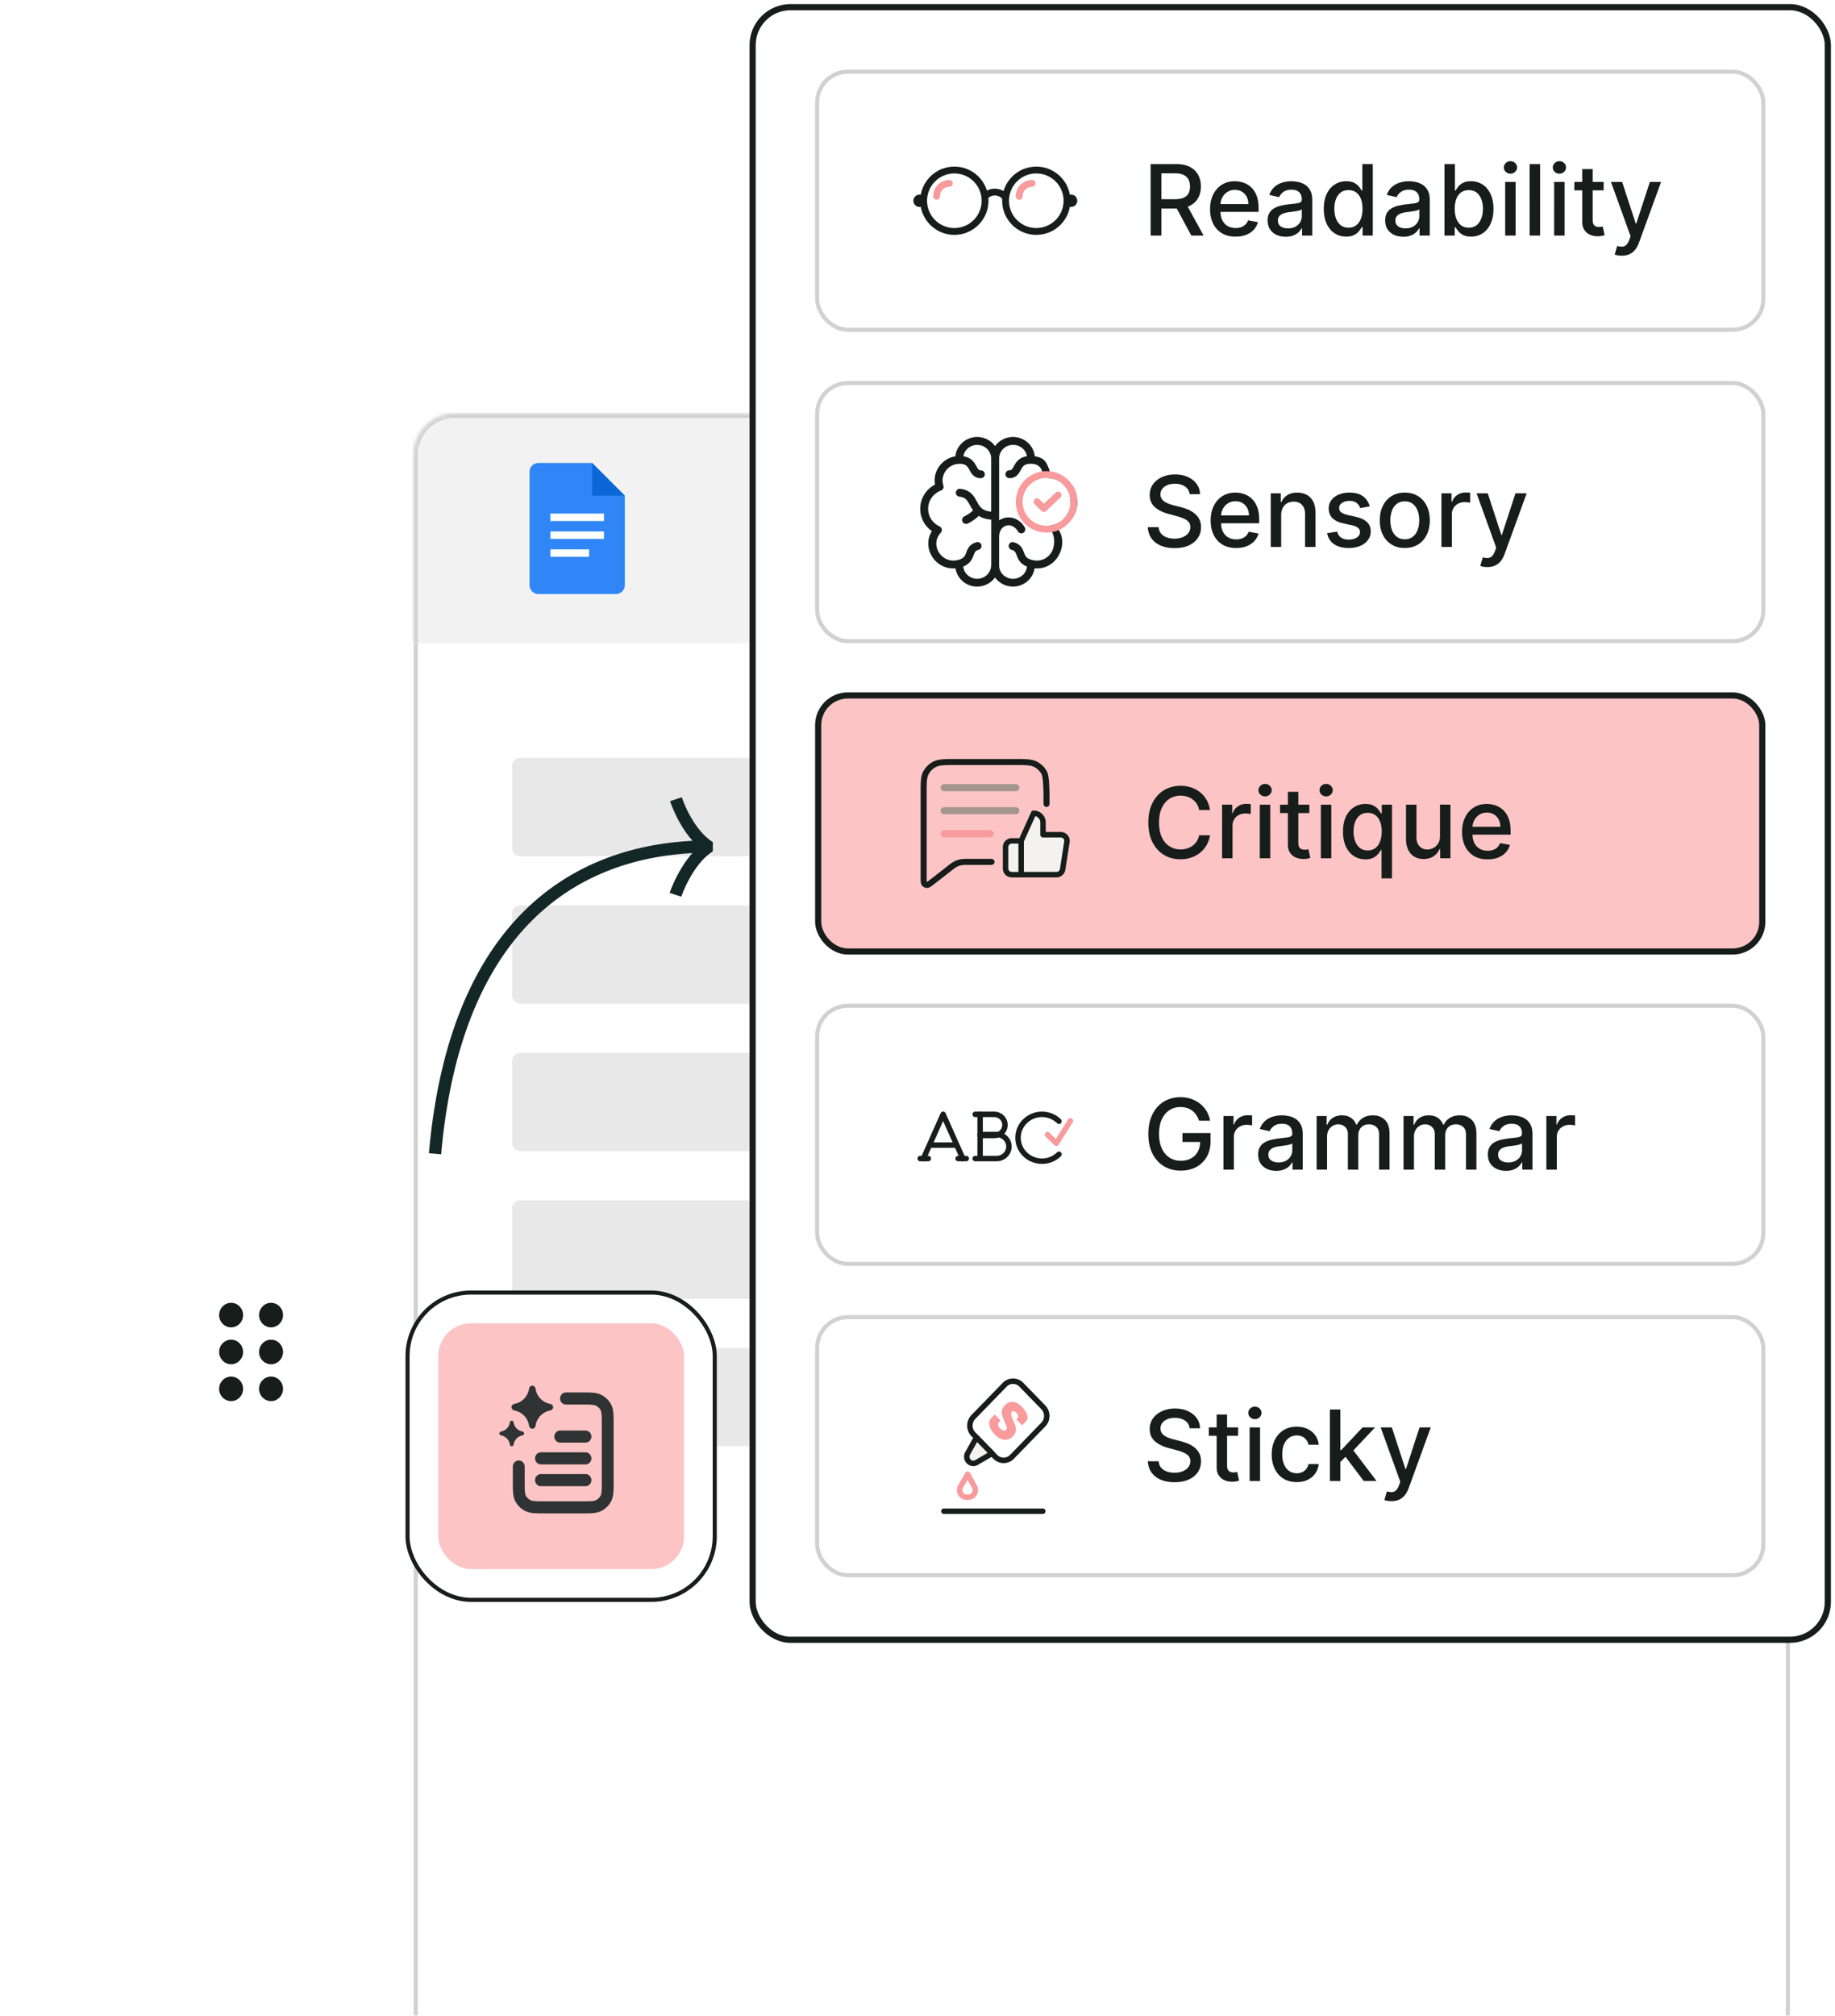 <svg width="448" height="492" fill="none" xmlns="http://www.w3.org/2000/svg"><g filter="url(#a)"><rect x="48" y="48" width="336" height="400" rx="10" fill="#fff"/><rect x="48.5" y="48.5" width="335" height="399" rx="9.5" stroke="#D1D1D1"/><mask id="b" fill="#fff"><path d="M48 58c0-5.523 4.477-10 10-10h316c5.523 0 10 4.477 10 10v46H48V58z"/></mask><path d="M48 58c0-5.523 4.477-10 10-10h316c5.523 0 10 4.477 10 10v46H48V58z" fill="#F2F2F2"/><path d="M47 58c0-6.075 4.925-11 11-11h316c6.075 0 11 4.925 11 11h-2a9 9 0 0 0-9-9H58a9 9 0 0 0-9 9h-2zm337 46H48h336zm-337 0V58c0-6.075 4.925-11 11-11v2a9 9 0 0 0-9 9v46h-2zm327-57c6.075 0 11 4.925 11 11v46h-2V58a9 9 0 0 0-9-9v-2z" fill="#D1D1D1" mask="url(#b)"/><path d="M97.368 92H78.456c-1.2 0-2.176-.976-2.176-2.176V62.176c0-1.2.976-2.176 2.176-2.176h13.088l8 8v21.824c0 1.2-.976 2.176-2.176 2.176z" fill="#3086F6"/><path d="m91.56 60 8 8h-8v-8z" fill="#0C67D6"/><path d="M94.456 74.176H81.368v-1.824h13.088v1.824zm0 2.544H81.368v1.824h13.088V76.72zm-3.632 4.368h-9.456v1.824h9.456v-1.824z" fill="#FDFFFF"/><rect x="72" y="132" width="254" height="24" rx="2" fill="#E8E8E8" style="mix-blend-mode:multiply"/><rect x="72" y="168" width="288" height="24" rx="2" fill="#E8E8E8" style="mix-blend-mode:multiply"/><rect x="72" y="204" width="230" height="24" rx="2" fill="#E8E8E8" style="mix-blend-mode:multiply"/><rect x="72" y="240" width="249" height="24" rx="2" fill="#E8E8E8" style="mix-blend-mode:multiply"/><rect x="72" y="276" width="209" height="24" rx="2" fill="#E8E8E8" style="mix-blend-mode:multiply"/></g><rect x="183.75" y="1.75" width="262.5" height="398.5" rx="9.25" fill="#fff"/><rect x="183.75" y="1.75" width="262.5" height="398.5" rx="9.25" stroke="#161D1A" stroke-width="1.5"/><rect x="199.5" y="17.5" width="231" height="63" rx="7.5" fill="#fff"/><rect x="199.5" y="17.5" width="231" height="63" rx="7.5" stroke="#D1D1D1"/><path d="M232.871 56.458a7.425 7.425 0 0 1-4.135-1.258 7.454 7.454 0 0 1-2.741-3.352 7.485 7.485 0 0 1 1.618-8.136 7.423 7.423 0 0 1 8.114-1.611 7.45 7.45 0 0 1 3.338 2.754 7.476 7.476 0 0 1 1.248 4.15 7.473 7.473 0 0 1-2.183 5.27 7.433 7.433 0 0 1-5.259 2.183z" fill="#fff"/><path d="M228.656 47.912a3.143 3.143 0 0 1 .912-2.225 3.119 3.119 0 0 1 2.215-.923" stroke="#F99A9C" stroke-width="1.667" stroke-linecap="round" stroke-linejoin="round"/><path d="M253.052 56.458a7.428 7.428 0 0 1-4.139-1.253 7.466 7.466 0 0 1-2.746-3.35 7.497 7.497 0 0 1-.426-4.315 7.47 7.47 0 0 1 2.038-3.824 7.432 7.432 0 0 1 8.115-1.616 7.442 7.442 0 0 1 3.339 2.754 7.481 7.481 0 0 1-.93 9.418 7.43 7.43 0 0 1-5.251 2.186z" fill="#fff"/><path d="M248.823 47.912c0-.835.33-1.636.919-2.226a3.133 3.133 0 0 1 2.219-.922" stroke="#F99A9C" stroke-width="1.667" stroke-linecap="round" stroke-linejoin="round"/><path d="M261.507 48.342c.174 0 .341.069.465.193a.666.666 0 0 1-.465 1.135h-.257v-1.328h.257zM224.493 49.67a.659.659 0 0 1-.66-.664.66.66 0 0 1 .66-.664h.256v1.328h-.256z" stroke="#161D1A" stroke-width="1.667"/><path d="M245.467 48.152a3.271 3.271 0 0 0-2.582-1.269 3.258 3.258 0 0 0-2.583 1.269" stroke="#161D1A" stroke-width="1.667" stroke-linejoin="round"/><circle cx="253" cy="48.998" r="7.5" stroke="#161D1A" stroke-width="1.667"/><circle cx="233" cy="48.998" r="7.5" stroke="#161D1A" stroke-width="1.667"/><path d="M280.918 57.5V40.045h6.221c1.352 0 2.475.233 3.367.7.897.465 1.568 1.11 2.011 1.934.443.818.665 1.764.665 2.838 0 1.068-.225 2.009-.673 2.821-.444.807-1.114 1.435-2.012 1.884-.892.448-2.014.673-3.366.673h-4.713v-2.267h4.474c.852 0 1.546-.122 2.08-.367.539-.244.934-.6 1.184-1.065.25-.466.375-1.026.375-1.679 0-.659-.128-1.23-.383-1.713-.25-.483-.645-.852-1.185-1.108-.534-.261-1.236-.392-2.105-.392h-3.307V57.5h-2.633zm8.616-7.875 4.313 7.875h-3l-4.228-7.875h2.915zm12.126 8.14c-1.29 0-2.401-.276-3.333-.828-.926-.556-1.642-1.338-2.147-2.343-.5-1.012-.75-2.196-.75-3.554 0-1.341.25-2.523.75-3.546.505-1.022 1.21-1.82 2.113-2.395.909-.573 1.972-.86 3.188-.86.738 0 1.454.122 2.148.366a5.2 5.2 0 0 1 1.866 1.15c.551.523.986 1.202 1.304 2.038.318.83.477 1.838.477 3.025v.904H296.87v-1.91h7.909c0-.67-.136-1.264-.409-1.78a3.091 3.091 0 0 0-1.151-1.236c-.488-.302-1.062-.452-1.721-.452-.716 0-1.341.176-1.875.528a3.534 3.534 0 0 0-1.227 1.364 3.938 3.938 0 0 0-.427 1.815v1.492c0 .875.154 1.619.461 2.233a3.324 3.324 0 0 0 1.304 1.406c.556.318 1.207.477 1.951.477.483 0 .924-.068 1.321-.204a2.855 2.855 0 0 0 1.032-.631c.289-.279.511-.622.664-1.031l2.412.434a4.365 4.365 0 0 1-1.039 1.867c-.495.528-1.117.94-1.867 1.236-.744.29-1.594.434-2.548.434zm12.253.025c-.829 0-1.579-.154-2.25-.46a3.79 3.79 0 0 1-1.593-1.356c-.387-.59-.58-1.315-.58-2.173 0-.739.142-1.346.426-1.824a3.145 3.145 0 0 1 1.151-1.133 5.998 5.998 0 0 1 1.619-.63c.597-.143 1.205-.25 1.824-.325l1.909-.221c.489-.063.844-.162 1.065-.299.222-.136.333-.358.333-.664v-.06c0-.744-.21-1.321-.631-1.73-.415-.41-1.034-.614-1.858-.614-.858 0-1.534.19-2.028.571-.489.375-.827.793-1.014 1.253l-2.395-.545c.284-.796.698-1.438 1.244-1.927a5.047 5.047 0 0 1 1.901-1.073 7.413 7.413 0 0 1 2.258-.341c.523 0 1.077.062 1.662.187a4.86 4.86 0 0 1 1.653.665c.517.324.941.787 1.27 1.39.33.596.495 1.371.495 2.326V57.5h-2.489v-1.79h-.102c-.165.33-.412.654-.742.972-.329.318-.753.582-1.27.792-.517.21-1.136.316-1.858.316zm.554-2.046c.705 0 1.307-.139 1.807-.417.506-.279.889-.642 1.151-1.091.267-.455.4-.94.4-1.458v-1.687c-.091.09-.267.176-.528.256-.256.073-.548.139-.878.196l-.963.145c-.313.04-.574.073-.784.102a6.321 6.321 0 0 0-1.355.315c-.404.148-.728.36-.972.64-.238.272-.358.636-.358 1.09 0 .63.233 1.108.699 1.432.466.318 1.06.477 1.781.477zm14.201 2.012c-1.056 0-2-.27-2.829-.81-.824-.545-1.472-1.321-1.943-2.327-.466-1.011-.699-2.224-.699-3.639 0-1.415.236-2.625.707-3.63.477-1.006 1.131-1.776 1.96-2.31.83-.534 1.77-.801 2.821-.801.813 0 1.466.136 1.961.409.5.267.886.58 1.159.937a7.9 7.9 0 0 1 .647.946h.154v-6.486h2.548V57.5h-2.489v-2.037h-.213a6.758 6.758 0 0 1-.664.955c-.284.358-.676.67-1.176.937-.5.267-1.148.4-1.944.4zm.563-2.174c.733 0 1.352-.193 1.858-.58.511-.391.898-.934 1.159-1.627.267-.693.4-1.5.4-2.42 0-.91-.13-1.705-.392-2.387-.261-.682-.644-1.213-1.15-1.594-.506-.38-1.131-.57-1.875-.57-.767 0-1.406.198-1.918.596-.511.398-.898.94-1.159 1.628-.256.687-.383 1.463-.383 2.327 0 .875.13 1.662.392 2.36.261.7.647 1.253 1.159 1.662.517.404 1.153.605 1.909.605zm13.37 2.208c-.83 0-1.58-.154-2.25-.46a3.787 3.787 0 0 1-1.594-1.356c-.386-.59-.579-1.315-.579-2.173 0-.739.142-1.346.426-1.824a3.142 3.142 0 0 1 1.15-1.133 6.005 6.005 0 0 1 1.62-.63 16.07 16.07 0 0 1 1.823-.325l1.91-.221c.488-.063.843-.162 1.065-.299.221-.136.332-.358.332-.664v-.06c0-.744-.21-1.321-.63-1.73-.415-.41-1.035-.614-1.858-.614-.858 0-1.534.19-2.029.571-.488.375-.826.793-1.014 1.253l-2.395-.545c.284-.796.699-1.438 1.244-1.927a5.055 5.055 0 0 1 1.901-1.073 7.424 7.424 0 0 1 2.259-.341c.522 0 1.076.062 1.661.187.591.12 1.143.341 1.654.665.517.324.94.787 1.27 1.39.329.596.494 1.371.494 2.326V57.5h-2.489v-1.79h-.102a3.64 3.64 0 0 1-.741.972c-.33.318-.753.582-1.27.792-.517.21-1.137.316-1.858.316zm.554-2.046c.704 0 1.307-.139 1.807-.417.505-.279.889-.642 1.15-1.091a2.83 2.83 0 0 0 .401-1.458v-1.687c-.091.09-.267.176-.529.256a8.18 8.18 0 0 1-.877.196c-.33.05-.651.099-.964.145-.312.04-.573.073-.784.102a6.321 6.321 0 0 0-1.355.315c-.403.148-.727.36-.971.64-.239.272-.358.636-.358 1.09 0 .63.233 1.108.699 1.432.465.318 1.059.477 1.781.477zm9.505 1.756V40.045h2.548v6.486h.154c.147-.273.36-.588.639-.946.278-.358.664-.67 1.159-.937.494-.273 1.148-.41 1.96-.41 1.057 0 2 .268 2.83.802.829.534 1.48 1.304 1.951 2.31.478 1.005.716 2.215.716 3.63s-.236 2.628-.707 3.64c-.472 1.005-1.12 1.78-1.943 2.326-.824.54-1.765.81-2.821.81-.796 0-1.446-.134-1.952-.4-.5-.268-.892-.58-1.176-.938a7.059 7.059 0 0 1-.656-.955h-.214V57.5h-2.488zm2.497-6.545c0 .92.133 1.727.401 2.42.267.693.653 1.236 1.159 1.628.505.386 1.125.58 1.858.58.761 0 1.397-.202 1.909-.606.511-.409.897-.963 1.159-1.662.267-.698.4-1.485.4-2.36 0-.864-.13-1.64-.392-2.327-.255-.688-.642-1.23-1.159-1.628-.511-.398-1.15-.597-1.917-.597-.739 0-1.364.19-1.875.571-.506.381-.89.912-1.151 1.594s-.392 1.477-.392 2.387zm12.322 6.545V44.41h2.548V57.5h-2.548zm1.287-15.11c-.444 0-.824-.148-1.142-.444a1.44 1.44 0 0 1-.469-1.074c0-.42.156-.778.469-1.074a1.602 1.602 0 0 1 1.142-.451c.443 0 .821.15 1.133.451.318.296.477.654.477 1.074 0 .415-.159.773-.477 1.074-.312.296-.69.443-1.133.443zm7.238-2.345V57.5h-2.549V40.045h2.549zm3.428 17.455V44.41h2.548V57.5h-2.548zm1.287-15.11a1.62 1.62 0 0 1-1.142-.444 1.44 1.44 0 0 1-.469-1.074c0-.42.156-.778.469-1.074a1.603 1.603 0 0 1 1.142-.451c.443 0 .821.15 1.133.451.318.296.478.654.478 1.074 0 .415-.16.773-.478 1.074-.312.296-.69.443-1.133.443zm10.8 2.02v2.045h-7.15v-2.046h7.15zm-5.233-3.137h2.549v12.383c0 .495.073.867.221 1.117.148.244.338.412.571.503.239.085.497.127.776.127.204 0 .383-.014.537-.042l.358-.068.46 2.105a4.29 4.29 0 0 1-.631.17 4.998 4.998 0 0 1-1.023.102 4.49 4.49 0 0 1-1.875-.358 3.22 3.22 0 0 1-1.406-1.159c-.358-.522-.537-1.179-.537-1.968V41.273zm9.663 21.136a5.32 5.32 0 0 1-1.04-.094 3.29 3.29 0 0 1-.699-.187l.614-2.088c.466.125.881.179 1.244.162.364-.017.685-.154.963-.41.284-.255.534-.673.75-1.252l.316-.87-4.79-13.26h2.727l3.315 10.158h.137l3.315-10.159h2.736l-5.395 14.838c-.25.682-.568 1.259-.954 1.73a3.713 3.713 0 0 1-1.381 1.074c-.534.239-1.154.358-1.858.358z" fill="#161D1A"/><rect x="199.5" y="93.5" width="231" height="63" rx="7.5" fill="#fff"/><rect x="199.5" y="93.5" width="231" height="63" rx="7.5" stroke="#D1D1D1"/><g clip-path="url(#c)" fill-rule="evenodd" clip-rule="evenodd"><path d="M255.797 116.665a9.172 9.172 0 0 0-1.13 0c0-.287-.016-.566-.051-.833-.195-1.506-.99-2.63-2.927-2.63-1.638 0-1.997.649-2.494 1.548l-.005.009c-.452.827-1.077 1.952-2.75 1.952a.965.965 0 0 1-.961-.962.963.963 0 0 1 .961-.961c.5 0 .625-.154 1.068-.952.479-.883 1.19-2.159 3.192-2.478l.009-.002a3.189 3.189 0 0 0-.808-1.653 3.442 3.442 0 0 0-2.557-1.115c-1.884 0-3.413 1.48-3.413 3.287v15.151c.385-.26.808-.462 1.269-.587.133-.035.265-.064.398-.086 1.772-.29 3.581.631 4.592 2.384a.973.973 0 0 1-.356 1.317.972.972 0 0 1-1.317-.356c-.663-1.134-1.769-1.682-2.826-1.404-.856.231-1.769 1.096-1.769 2.827v6.873c0 1.817 1.528 3.288 3.412 3.288.981 0 1.923-.414 2.567-1.125a3.23 3.23 0 0 0 .827-1.865c-1.73-.692-2.182-1.865-2.519-2.749l-.011-.029c-.281-.731-.422-1.099-1.219-1.308a.956.956 0 0 1-.683-1.172.957.957 0 0 1 1.173-.683c1.749.468 2.196 1.64 2.522 2.494l.006.015c.327.865.548 1.442 1.923 1.807 2.317.635 4.028-.605 4.787-1.865.632-1.039.985-3.132.229-4.736a3.576 3.576 0 0 0-.602-.901c-.369-.321-.142-.855.339-.947.203-.038.408-.087.612-.146.079-.022.157-.047.236-.072l.004-.002c.128-.042.255-.088.381-.138 1.857-.739 3.518-2.38 3.483-5.151-.048-3.785-2.292-5.71-5.275-6.018-.104-.01-.211-.019-.317-.026zm.537-1.5s6.652.955 6.666 7.524v.02c0 2.326-1.35 4.489-3.151 5.705a6.25 6.25 0 0 1-1.501.749l-.007.002.029.04a5.171 5.171 0 0 1 .725 1.462c.512 1.647.207 3.523-.754 5.116-1.249 2.067-3.422 3.143-5.758 2.932a5.242 5.242 0 0 1-1.288 2.711 5.373 5.373 0 0 1-3.989 1.749 5.399 5.399 0 0 1-3.188-1.034 5.278 5.278 0 0 1-1.186-1.196 5.262 5.262 0 0 1-1.187 1.196 5.396 5.396 0 0 1-3.187 1.034 5.376 5.376 0 0 1-3.99-1.749 5.21 5.21 0 0 1-1.288-2.711 5.666 5.666 0 0 1-.567.029c-2.413 0-4.595-1.452-5.576-3.701-.797-1.836-.644-3.778.385-5.403a6.609 6.609 0 0 1-2.855-5.45c0-2.509 1.394-4.749 3.605-5.912a5.825 5.825 0 0 1 1-4.394 6.109 6.109 0 0 1 3.979-2.509 5.135 5.135 0 0 1 1.337-2.97 5.395 5.395 0 0 1 3.979-1.74c1.193 0 2.298.385 3.188 1.034.458.334.859.739 1.186 1.196a5.282 5.282 0 0 1 1.187-1.196 5.396 5.396 0 0 1 3.187-1.034c1.519 0 2.971.635 3.97 1.73a5.135 5.135 0 0 1 1.337 2.971c2.342.415 2.86 1.268 3.668 3.668l.044.131zm-17.93-1.319c.442.798.567.952 1.067.952a.963.963 0 0 1 .842 1.423.963.963 0 0 1-.842.499c-1.673 0-2.298-1.124-2.749-1.951-.5-.904-.866-1.557-2.5-1.557-1.374.028-2.605.682-3.374 1.778-.731 1.048-.932 2.336-.529 3.528a.958.958 0 0 1-.567 1.202c-1.913.73-3.153 2.48-3.153 4.47 0 1.845 1.067 3.499 2.797 4.306a.97.97 0 0 1 .289 1.529c-1.115 1.182-1.394 2.778-.75 4.258.673 1.548 2.173 2.548 3.816 2.548.404 0 .818-.058 1.231-.173 1.375-.375 1.596-.942 1.923-1.807.326-.865.77-2.039 2.528-2.509a.964.964 0 0 1 1.173.682.964.964 0 0 1-.683 1.173c-.807.221-.952.596-1.23 1.336-.337.884-.789 2.057-2.519 2.749a3.17 3.17 0 0 0 .827 1.865 3.472 3.472 0 0 0 2.566 1.125c1.885 0 3.413-1.48 3.413-3.288h.019v-11.151c-1.355-.105-2.317-.452-3.047-.913-.673.673-1.596 1.327-2.673 1.865a.968.968 0 0 1-1.288-.442.963.963 0 0 1 .433-1.288c.865-.433 1.625-.962 2.134-1.481a12.197 12.197 0 0 1-.769-1.278c-.625-1.154-1.038-1.904-2.567-2.067a.961.961 0 1 1 .202-1.913c2.528.269 3.374 1.817 4.047 3.057l.004.006c.476.872.889 1.631 1.838 2.09.429.207.966.354 1.667.422v-13.006c0-1.817-1.528-3.288-3.413-3.288a3.447 3.447 0 0 0-2.642 1.212 3.174 3.174 0 0 0-.722 1.557l.008.001c1.995.319 2.698 1.586 3.187 2.469l.006.01z" fill="#161D1A"/><path d="M255.408 124.718a.833.833 0 0 1-1.161-.018l-1.64-1.64a.833.833 0 1 1 1.178-1.179l1.069 1.069 2.898-2.727a.833.833 0 1 1 1.142 1.214l-3.486 3.281zm.093 3.615a5.833 5.833 0 1 0 0-11.666 5.833 5.833 0 1 0 0 11.666zm7.5-5.833a7.5 7.5 0 1 1-15 0 7.5 7.5 0 0 1 15 0z" fill="#F99A9C"/></g><path d="M290.438 120.631c-.091-.807-.466-1.432-1.126-1.875-.659-.449-1.488-.674-2.488-.674-.716 0-1.335.114-1.858.341-.523.222-.929.529-1.219.921a2.171 2.171 0 0 0-.426 1.321c0 .415.097.772.29 1.074.199.301.457.554.775.758.324.199.671.367 1.04.503.369.131.725.239 1.065.324l1.705.443a12.92 12.92 0 0 1 1.713.554c.585.233 1.128.54 1.628.92.5.381.903.853 1.21 1.415.313.563.469 1.236.469 2.02 0 .989-.256 1.867-.767 2.634-.506.767-1.242 1.372-2.208 1.815-.96.443-2.122.665-3.485.665-1.307 0-2.438-.208-3.392-.622-.955-.415-1.702-1.003-2.242-1.765-.54-.767-.838-1.676-.895-2.727h2.642c.051.631.256 1.156.614 1.577.364.415.827.724 1.389.929a5.61 5.61 0 0 0 1.867.298c.744 0 1.406-.116 1.985-.349.586-.239 1.046-.569 1.381-.989.335-.426.503-.923.503-1.491 0-.517-.148-.941-.443-1.27-.29-.33-.685-.603-1.185-.819a11.704 11.704 0 0 0-1.679-.571l-2.062-.562c-1.398-.381-2.506-.94-3.324-1.679-.813-.739-1.219-1.716-1.219-2.932 0-1.006.273-1.883.818-2.633.546-.75 1.284-1.333 2.216-1.747.932-.421 1.983-.631 3.154-.631 1.181 0 2.224.207 3.127.622.909.415 1.625.986 2.148 1.713.523.722.796 1.551.818 2.489h-2.539zm11.362 13.133c-1.289 0-2.4-.275-3.332-.826-.926-.557-1.642-1.339-2.148-2.344-.5-1.012-.75-2.196-.75-3.554 0-1.341.25-2.523.75-3.546.506-1.022 1.211-1.821 2.114-2.395.909-.573 1.972-.86 3.187-.86.739 0 1.455.122 2.148.366a5.197 5.197 0 0 1 1.867 1.151c.551.522.985 1.201 1.304 2.037.318.829.477 1.838.477 3.025v.904h-10.406v-1.91h7.909c0-.67-.137-1.264-.409-1.781a3.11 3.11 0 0 0-1.151-1.236c-.489-.301-1.062-.451-1.722-.451-.715 0-1.34.176-1.875.528a3.551 3.551 0 0 0-1.227 1.364 3.938 3.938 0 0 0-.426 1.815v1.492c0 .875.153 1.619.46 2.233.313.613.747 1.082 1.304 1.406.557.318 1.208.477 1.952.477.483 0 .923-.068 1.321-.204a2.871 2.871 0 0 0 1.031-.631c.29-.279.512-.622.665-1.031l2.412.434a4.369 4.369 0 0 1-1.04 1.867c-.494.528-1.116.94-1.866 1.236-.745.289-1.594.434-2.549.434zm10.993-8.037v7.773h-2.549v-13.091h2.446v2.131h.162a3.747 3.747 0 0 1 1.415-1.671c.648-.42 1.463-.63 2.446-.63.892 0 1.673.187 2.344.562.67.369 1.19.921 1.559 1.654.37.732.554 1.639.554 2.718v8.327h-2.548v-8.02c0-.949-.247-1.69-.741-2.224-.495-.54-1.174-.81-2.037-.81-.591 0-1.117.128-1.577.384-.454.255-.815.63-1.082 1.125-.262.488-.392 1.079-.392 1.772zm21.605-2.122-2.31.409a2.754 2.754 0 0 0-.46-.844 2.288 2.288 0 0 0-.835-.656c-.353-.17-.793-.255-1.321-.255-.722 0-1.324.161-1.807.485-.483.318-.725.73-.725 1.236 0 .438.162.79.486 1.057.324.267.847.486 1.568.656l2.08.477c1.204.279 2.102.708 2.693 1.287.591.58.886 1.333.886 2.259 0 .784-.227 1.483-.681 2.096-.449.608-1.077 1.086-1.884 1.432-.801.347-1.73.52-2.787.52-1.466 0-2.662-.312-3.588-.937-.926-.631-1.494-1.526-1.704-2.685l2.463-.375c.153.642.468 1.128.946 1.457.477.324 1.099.486 1.866.486.835 0 1.503-.173 2.003-.52.5-.352.75-.781.75-1.287 0-.409-.153-.752-.46-1.031-.301-.278-.765-.488-1.389-.631l-2.216-.485c-1.222-.279-2.125-.722-2.711-1.33-.579-.608-.869-1.378-.869-2.31 0-.772.216-1.448.648-2.028.432-.579 1.028-1.031 1.79-1.355.761-.33 1.633-.494 2.616-.494 1.415 0 2.528.306 3.341.92.812.608 1.349 1.423 1.611 2.446zm8.571 10.159c-1.227 0-2.298-.281-3.213-.844-.914-.562-1.625-1.349-2.13-2.36-.506-1.012-.759-2.194-.759-3.546 0-1.358.253-2.545.759-3.562.505-1.017 1.216-1.807 2.13-2.37.915-.562 1.986-.843 3.213-.843 1.228 0 2.299.281 3.214.843.914.563 1.625 1.353 2.13 2.37.506 1.017.759 2.204.759 3.562 0 1.352-.253 2.534-.759 3.546-.505 1.011-1.216 1.798-2.13 2.36-.915.563-1.986.844-3.214.844zm.009-2.139c.795 0 1.455-.21 1.977-.631.523-.42.909-.98 1.159-1.679.256-.699.384-1.468.384-2.309 0-.836-.128-1.603-.384-2.301-.25-.705-.636-1.27-1.159-1.696-.522-.427-1.182-.64-1.977-.64-.801 0-1.466.213-1.994.64-.523.426-.912.991-1.168 1.696a6.78 6.78 0 0 0-.375 2.301c0 .841.125 1.61.375 2.309.256.699.645 1.259 1.168 1.679.528.421 1.193.631 1.994.631zm8.938 1.875v-13.091h2.463v2.08h.137a3.159 3.159 0 0 1 1.261-1.662 3.61 3.61 0 0 1 2.062-.614 11.303 11.303 0 0 1 1.083.06v2.437a4.824 4.824 0 0 0-.546-.094 5.295 5.295 0 0 0-.784-.059c-.602 0-1.139.128-1.61.383-.466.25-.836.6-1.108 1.049a2.83 2.83 0 0 0-.41 1.517v7.994h-2.548zm11.22 4.909a5.27 5.27 0 0 1-1.039-.094 3.226 3.226 0 0 1-.699-.187l.613-2.088c.466.125.881.179 1.245.162.363-.017.684-.154.963-.409.284-.256.534-.674.75-1.253l.315-.87-4.79-13.261h2.728l3.315 10.159h.136l3.316-10.159h2.735l-5.394 14.838c-.25.682-.569 1.259-.955 1.73a3.692 3.692 0 0 1-1.381 1.074c-.534.239-1.153.358-1.858.358z" fill="#161D1A"/><rect x="199.75" y="169.75" width="230.5" height="62.5" rx="7.25" fill="#FCC4C5"/><rect x="199.75" y="169.75" width="230.5" height="62.5" rx="7.25" stroke="#161D1A" stroke-width="1.5"/><path d="M255.5 196.227c0-2.73 0-6.522-.545-7.565a4.952 4.952 0 0 0-2.185-2.131C251.7 186 250.3 186 247.5 186h-14c-2.801 0-4.201 0-5.27.531a4.942 4.942 0 0 0-2.185 2.131c-.545 1.043-.545 2.408-.545 5.139v20.372c0 .866 0 1.299.182 1.521a.84.84 0 0 0 .652.306c.292 0 .638-.271 1.332-.812l3.976-3.101c.812-.634 1.218-.951 1.67-1.176.401-.2.828-.346 1.27-.434.497-.1 1.017-.1 2.057-.1h5.43" stroke="#161D1A" stroke-width="1.467" stroke-linecap="round" stroke-linejoin="round"/><path d="M230.5 192.25H248M230.5 197.875H248" stroke="#A4968E" stroke-width="1.733" stroke-linecap="round" stroke-linejoin="round"/><path d="M230.5 203.5h11.25" stroke="#F99A9C" stroke-width="1.733" stroke-linecap="round" stroke-linejoin="round"/><path d="M254.645 203.75v-3c0-.597-.241-1.169-.67-1.591a2.305 2.305 0 0 0-1.617-.659l-3.048 6.75v8.25h8.597c.367.004.724-.123 1.004-.357.28-.234.465-.56.52-.918l1.051-6.75a1.481 1.481 0 0 0-.356-1.209 1.53 1.53 0 0 0-1.168-.516h-4.313zm-5.335 9.75h-2.286c-.404 0-.792-.158-1.078-.439A1.489 1.489 0 0 1 245.5 212v-5.25c0-.398.16-.779.446-1.061a1.539 1.539 0 0 1 1.078-.439h2.286" fill="#F4F2F1"/><path d="M249.31 213.5h-2.286c-.404 0-.792-.158-1.078-.439A1.489 1.489 0 0 1 245.5 212v-5.25c0-.398.16-.779.446-1.061a1.539 1.539 0 0 1 1.078-.439h2.286m5.335-1.5v-3c0-.597-.241-1.169-.67-1.591a2.305 2.305 0 0 0-1.617-.659l-3.048 6.75v8.25h8.597c.367.004.724-.123 1.004-.357.28-.234.465-.56.52-.918l1.051-6.75a1.481 1.481 0 0 0-.356-1.209 1.53 1.53 0 0 0-1.168-.516h-4.313z" stroke="#161D1A" stroke-width="1.333" stroke-linecap="round" stroke-linejoin="round"/><path d="M295.415 197.722h-2.659a4.074 4.074 0 0 0-.571-1.5 4.212 4.212 0 0 0-1.023-1.1 4.418 4.418 0 0 0-1.355-.682 5.303 5.303 0 0 0-1.577-.23c-1.006 0-1.906.253-2.702.759-.789.505-1.414 1.247-1.875 2.224-.454.977-.681 2.171-.681 3.58 0 1.42.227 2.619.681 3.596.461.978 1.088 1.716 1.884 2.216.795.5 1.69.75 2.685.75.551 0 1.073-.074 1.568-.221.5-.154.951-.378 1.355-.674a4.083 4.083 0 0 0 1.611-2.565l2.659.009a7.131 7.131 0 0 1-.827 2.369 6.525 6.525 0 0 1-1.56 1.858 7.045 7.045 0 0 1-2.164 1.201c-.813.285-1.699.427-2.659.427-1.512 0-2.858-.358-4.04-1.074-1.182-.722-2.114-1.753-2.796-3.094-.676-1.341-1.014-2.94-1.014-4.798 0-1.864.341-3.463 1.023-4.799.682-1.34 1.613-2.369 2.795-3.085 1.182-.721 2.526-1.082 4.032-1.082a8.14 8.14 0 0 1 2.59.4 6.86 6.86 0 0 1 2.174 1.159 6.371 6.371 0 0 1 1.593 1.858c.421.728.705 1.56.853 2.498zm2.947 11.778v-13.091h2.463v2.08h.136a3.164 3.164 0 0 1 1.261-1.662 3.612 3.612 0 0 1 2.063-.614 11.301 11.301 0 0 1 1.082.06v2.437a4.838 4.838 0 0 0-.545-.094 5.316 5.316 0 0 0-.784-.059c-.603 0-1.14.128-1.611.383a2.851 2.851 0 0 0-1.517 2.566v7.994h-2.548zm9.21 0v-13.091h2.549V209.5h-2.549zm1.287-15.111c-.443 0-.823-.148-1.142-.443a1.442 1.442 0 0 1-.468-1.074c0-.42.156-.778.468-1.074a1.605 1.605 0 0 1 1.142-.451c.444 0 .821.15 1.134.451.318.296.477.654.477 1.074 0 .415-.159.773-.477 1.074-.313.295-.69.443-1.134.443zm10.801 2.02v2.046h-7.151v-2.046h7.151zm-5.233-3.136h2.548v12.383c0 .495.074.867.222 1.117.147.244.338.412.571.503.238.085.497.127.775.127.205 0 .384-.014.537-.042l.358-.068.46 2.105a4.28 4.28 0 0 1-.63.17 4.917 4.917 0 0 1-1.023.102 4.48 4.48 0 0 1-1.875-.358 3.211 3.211 0 0 1-1.406-1.159c-.358-.522-.537-1.179-.537-1.968v-12.912zm8.052 16.227v-13.091h2.548V209.5h-2.548zm1.287-15.111a1.62 1.62 0 0 1-1.142-.443 1.44 1.44 0 0 1-.469-1.074c0-.42.156-.778.469-1.074a1.601 1.601 0 0 1 1.142-.451c.443 0 .821.15 1.133.451.318.296.477.654.477 1.074 0 .415-.159.773-.477 1.074a1.59 1.59 0 0 1-1.133.443zm13.527 20.02v-6.946h-.153a6.721 6.721 0 0 1-.665.955c-.284.358-.676.67-1.176.937-.5.267-1.148.401-1.943.401-1.057 0-2-.27-2.83-.81-.824-.545-1.471-1.321-1.943-2.327-.466-1.011-.699-2.224-.699-3.639 0-1.415.236-2.625.708-3.631.477-1.005 1.13-1.775 1.96-2.309.829-.534 1.77-.801 2.821-.801.812 0 1.466.136 1.96.409.5.267.886.579 1.159.937.279.358.495.674.648.946h.213v-2.122h2.489v18h-2.549zm-3.375-6.827c.733 0 1.353-.193 1.858-.579.512-.392.898-.935 1.159-1.628.267-.693.401-1.5.401-2.42 0-.91-.131-1.705-.392-2.387-.261-.682-.645-1.213-1.151-1.594-.505-.38-1.13-.571-1.875-.571-.767 0-1.406.199-1.917.597-.512.398-.898.94-1.159 1.628-.256.687-.384 1.463-.384 2.327 0 .875.131 1.661.392 2.36.262.699.648 1.253 1.159 1.662.517.404 1.154.605 1.909.605zm17.642-3.511v-7.662h2.557V209.5h-2.505v-2.267h-.137c-.301.699-.784 1.281-1.449 1.747-.659.46-1.48.69-2.463.69-.841 0-1.585-.184-2.233-.554-.642-.375-1.147-.928-1.517-1.661-.363-.733-.545-1.64-.545-2.719v-8.327h2.548v8.02c0 .892.247 1.602.742 2.131.494.528 1.136.792 1.926.792.477 0 .951-.119 1.423-.358a2.998 2.998 0 0 0 1.185-1.082c.318-.483.474-1.097.468-1.841zm11.623 5.693c-1.29 0-2.4-.275-3.332-.826-.926-.557-1.642-1.339-2.148-2.344-.5-1.012-.75-2.196-.75-3.554 0-1.341.25-2.523.75-3.546.506-1.022 1.21-1.821 2.114-2.395.909-.573 1.971-.86 3.187-.86.739 0 1.455.122 2.148.366a5.193 5.193 0 0 1 1.866 1.151c.552.522.986 1.201 1.304 2.037.319.829.478 1.838.478 3.025v.904h-10.407v-1.91h7.91c0-.67-.137-1.264-.41-1.781a3.1 3.1 0 0 0-1.15-1.236c-.489-.301-1.063-.451-1.722-.451-.716 0-1.341.176-1.875.528a3.551 3.551 0 0 0-1.227 1.364 3.938 3.938 0 0 0-.426 1.815v1.492c0 .875.153 1.619.46 2.233.313.613.747 1.082 1.304 1.406.557.318 1.207.477 1.952.477.483 0 .923-.068 1.321-.204a2.871 2.871 0 0 0 1.031-.631 2.75 2.75 0 0 0 .665-1.031l2.412.434a4.369 4.369 0 0 1-1.04 1.867c-.494.528-1.116.94-1.866 1.236-.745.289-1.594.434-2.549.434z" fill="#161D1A"/><rect x="199.5" y="245.5" width="231" height="63" rx="7.5" fill="#fff"/><rect x="199.5" y="245.5" width="231" height="63" rx="7.5" stroke="#D1D1D1"/><path d="m235.066 282.793-4.814-10.791-3.057 6.87-1.75 3.921M233.596 279.512h-6.402M239.289 272.002h3.422a2.68 2.68 0 0 1 1.871.757c.495.485.774 1.142.774 1.827v0a2.552 2.552 0 0 1-.777 1.822 2.677 2.677 0 0 1-1.868.754h-3.422v-5.16z" stroke="#161D1A" stroke-width="1.333" stroke-linecap="round" stroke-linejoin="round"/><path d="M239.289 276.927h4.029c.796 0 1.56.309 2.123.859a2.9 2.9 0 0 1 .88 2.074v0a2.9 2.9 0 0 1-.88 2.074 3.04 3.04 0 0 1-2.123.859h-4.029v-5.866zM258.534 281.753a5.893 5.893 0 0 1-2.995 1.566 5.97 5.97 0 0 1-3.38-.325 5.818 5.818 0 0 1-2.626-2.104 5.622 5.622 0 0 1-.986-3.176c0-1.13.343-2.235.986-3.175a5.827 5.827 0 0 1 2.626-2.105 5.979 5.979 0 0 1 3.38-.324 5.893 5.893 0 0 1 2.995 1.566M224.667 282.793h1.968M233.923 282.793h1.968M238.101 282.793h1.19M238.101 272.002h1.19" stroke="#161D1A" stroke-width="1.333" stroke-linecap="round" stroke-linejoin="round"/><path d="m255.734 276.951 2.155 2.105 3.446-5.472" stroke="#F99A9C" stroke-width="1.333" stroke-linecap="round" stroke-linejoin="round"/><path d="M292.73 273.56a5.336 5.336 0 0 0-.665-1.39 4.225 4.225 0 0 0-2.284-1.73 5.254 5.254 0 0 0-1.593-.23c-.983 0-1.87.253-2.66.759-.789.505-1.414 1.247-1.875 2.224-.454.972-.681 2.162-.681 3.571 0 1.415.23 2.611.69 3.588.46.978 1.091 1.719 1.892 2.225.801.505 1.713.758 2.736.758.949 0 1.775-.193 2.48-.579a4.046 4.046 0 0 0 1.645-1.637c.392-.71.588-1.545.588-2.505l.682.127h-4.995v-2.173h6.861v1.986c0 1.466-.312 2.739-.937 3.818a6.39 6.39 0 0 1-2.574 2.489c-1.091.585-2.341.878-3.75.878-1.58 0-2.966-.364-4.159-1.091-1.188-.728-2.114-1.759-2.779-3.094-.664-1.341-.997-2.932-.997-4.773 0-1.392.193-2.642.58-3.75.386-1.108.929-2.048 1.627-2.821a7.116 7.116 0 0 1 2.481-1.781c.954-.415 1.997-.622 3.127-.622.944 0 1.821.139 2.634.417a7.133 7.133 0 0 1 2.182 1.185 6.706 6.706 0 0 1 2.446 4.151h-2.702zm5.96 11.94v-13.091h2.463v2.08h.136a3.164 3.164 0 0 1 1.261-1.662 3.612 3.612 0 0 1 2.063-.614 11.267 11.267 0 0 1 1.082.06v2.437a4.838 4.838 0 0 0-.545-.094 5.316 5.316 0 0 0-.784-.059c-.603 0-1.139.128-1.611.383a2.851 2.851 0 0 0-1.517 2.566v7.994h-2.548zm12.903.29c-.83 0-1.58-.154-2.25-.46a3.798 3.798 0 0 1-1.594-1.356c-.386-.59-.579-1.315-.579-2.173 0-.739.142-1.346.426-1.824a3.14 3.14 0 0 1 1.15-1.133 5.989 5.989 0 0 1 1.62-.631c.596-.142 1.204-.25 1.824-.324l1.909-.221c.488-.063.843-.162 1.065-.299.222-.136.332-.358.332-.664v-.06c0-.744-.21-1.321-.63-1.73-.415-.409-1.034-.614-1.858-.614-.858 0-1.534.19-2.029.571-.488.375-.826.793-1.014 1.253l-2.395-.545c.284-.796.699-1.438 1.245-1.927a5.037 5.037 0 0 1 1.9-1.073 7.4 7.4 0 0 1 2.259-.341c.522 0 1.076.062 1.662.187a4.85 4.85 0 0 1 1.653.665c.517.324.94.787 1.27 1.389.329.597.494 1.372.494 2.327v8.693h-2.488v-1.79h-.103a3.61 3.61 0 0 1-.741.972c-.33.318-.753.582-1.27.792-.517.211-1.136.316-1.858.316zm.554-2.046c.705 0 1.307-.139 1.807-.417.506-.279.889-.642 1.15-1.091.267-.455.401-.941.401-1.458v-1.687c-.091.091-.267.176-.528.256a8.537 8.537 0 0 1-.878.196c-.33.051-.651.099-.963.145-.313.039-.574.073-.784.102a6.284 6.284 0 0 0-1.356.315 2.331 2.331 0 0 0-.971.639c-.239.273-.358.637-.358 1.091 0 .631.233 1.108.699 1.432.466.318 1.059.477 1.781.477zm9.3 1.756v-13.091h2.446v2.131h.162a3.387 3.387 0 0 1 1.338-1.688c.62-.409 1.361-.613 2.225-.613.875 0 1.608.204 2.199.613.596.409 1.037.972 1.321 1.688h.136a3.689 3.689 0 0 1 1.492-1.671c.681-.42 1.494-.63 2.437-.63 1.188 0 2.156.372 2.906 1.116.756.744 1.134 1.867 1.134 3.367v8.778h-2.548v-8.54c0-.886-.242-1.528-.725-1.926-.483-.398-1.059-.596-1.73-.596-.829 0-1.474.255-1.935.767-.46.505-.69 1.156-.69 1.951v8.344h-2.54v-8.702c0-.71-.221-1.281-.664-1.713-.444-.432-1.02-.647-1.731-.647-.483 0-.929.127-1.338.383-.403.25-.73.599-.98 1.048-.244.449-.366.969-.366 1.56v8.071h-2.549zm21.211 0v-13.091h2.446v2.131h.162a3.387 3.387 0 0 1 1.338-1.688c.62-.409 1.361-.613 2.225-.613.875 0 1.608.204 2.199.613.596.409 1.037.972 1.321 1.688h.136a3.689 3.689 0 0 1 1.492-1.671c.681-.42 1.494-.63 2.437-.63 1.188 0 2.156.372 2.906 1.116.756.744 1.134 1.867 1.134 3.367v8.778h-2.548v-8.54c0-.886-.242-1.528-.725-1.926-.483-.398-1.06-.596-1.73-.596-.83 0-1.474.255-1.935.767-.46.505-.69 1.156-.69 1.951v8.344h-2.54v-8.702c0-.71-.221-1.281-.665-1.713-.443-.432-1.019-.647-1.73-.647-.483 0-.929.127-1.338.383-.403.25-.73.599-.98 1.048-.244.449-.366.969-.366 1.56v8.071h-2.549zm25.021.29c-.83 0-1.58-.154-2.25-.46a3.798 3.798 0 0 1-1.594-1.356c-.386-.59-.579-1.315-.579-2.173 0-.739.142-1.346.426-1.824a3.14 3.14 0 0 1 1.15-1.133 5.989 5.989 0 0 1 1.62-.631c.596-.142 1.204-.25 1.824-.324l1.909-.221c.488-.063.843-.162 1.065-.299.222-.136.332-.358.332-.664v-.06c0-.744-.21-1.321-.63-1.73-.415-.409-1.034-.614-1.858-.614-.858 0-1.534.19-2.029.571-.488.375-.826.793-1.014 1.253l-2.395-.545c.284-.796.699-1.438 1.245-1.927a5.037 5.037 0 0 1 1.9-1.073 7.4 7.4 0 0 1 2.259-.341c.522 0 1.076.062 1.662.187a4.85 4.85 0 0 1 1.653.665c.517.324.94.787 1.27 1.389.329.597.494 1.372.494 2.327v8.693h-2.488v-1.79h-.103a3.61 3.61 0 0 1-.741.972c-.33.318-.753.582-1.27.792-.517.211-1.136.316-1.858.316zm.554-2.046c.705 0 1.307-.139 1.807-.417.505-.279.889-.642 1.15-1.091.267-.455.401-.941.401-1.458v-1.687c-.091.091-.267.176-.529.256a8.455 8.455 0 0 1-.877.196c-.33.051-.651.099-.963.145-.313.039-.574.073-.784.102a6.27 6.27 0 0 0-1.356.315 2.331 2.331 0 0 0-.971.639c-.239.273-.358.637-.358 1.091 0 .631.233 1.108.699 1.432.466.318 1.059.477 1.781.477zm9.3 1.756v-13.091h2.463v2.08h.137a3.159 3.159 0 0 1 1.261-1.662 3.612 3.612 0 0 1 2.063-.614 11.301 11.301 0 0 1 1.082.06v2.437a4.838 4.838 0 0 0-.545-.094 5.316 5.316 0 0 0-.784-.059c-.603 0-1.14.128-1.611.383-.466.25-.836.6-1.108 1.049a2.83 2.83 0 0 0-.409 1.517v7.994h-2.549z" fill="#161D1A"/><rect x="199.5" y="321.5" width="231" height="63" rx="7.5" fill="#fff"/><rect x="199.5" y="321.5" width="231" height="63" rx="7.5" stroke="#D1D1D1"/><path d="m237.633 350.076 5.359 5.516a2.824 2.824 0 0 0 4.076 0l7.651-7.875a3.03 3.03 0 0 0 0-4.196l-5.36-5.516a2.823 2.823 0 0 0-4.075 0l-7.651 7.875a3.028 3.028 0 0 0 0 4.196z" fill="#fff" stroke="#161D1A" stroke-width="1.333" stroke-linejoin="round"/><path d="m238.4 350.876 3.785 3.906-3.785 2.207a1.53 1.53 0 0 1-.989.2 1.554 1.554 0 0 1-.903-.459 1.65 1.65 0 0 1-.463-.954c-.045-.363.029-.73.21-1.044l2.145-3.856z" fill="#F4F2F1" stroke="#161D1A" stroke-width="1.333" stroke-linejoin="round"/><path d="M230.443 368.869h24.144" stroke="#161D1A" stroke-width="1.333" stroke-miterlimit="10" stroke-linecap="round"/><path d="m236.237 359.848-1.718 3.017a1.75 1.75 0 0 0-.004 1.711c.146.261.356.477.609.627.253.15.539.229.831.229h.505c.291-.001.578-.08.83-.231.253-.15.462-.366.609-.625a1.76 1.76 0 0 0 .007-1.711l-1.669-3.017z" stroke="#F99A9C" stroke-width="1.333" stroke-linecap="round" stroke-linejoin="round"/><path d="M250.101 345.5c.158.493.08.786-.083.962l-.482.497-.503-.528c.345-.399.26-.888.154-1.173-.116-.313-.327-.608-.533-.843-.222-.253-.523-.507-.891-.612a1.189 1.189 0 0 0-1.214.327c-.41.422-.372 1.023-.304 1.404.077.435.252.907.447 1.335l.005.009c.323.682.576 1.278.634 1.827.053.499-.054.957-.507 1.414l-.002.003c-.577.59-1.166.713-1.729.605-.605-.115-1.24-.513-1.788-1.081-.547-.568-.93-1.217-1.071-1.792-.138-.562-.036-.976.26-1.263l.007-.007.007-.007.346-.357.493.507-.015.015-.005.005c-.398.41-.387.949-.27 1.343.12.401.377.783.692 1.088.291.282.642.538 1.028.651.42.123.913.075 1.292-.315l.005-.005c.512-.537.392-1.218.251-1.666a7.026 7.026 0 0 0-.281-.715l-.087-.196a14.148 14.148 0 0 1-.215-.493l-.003-.007-.003-.008c-.272-.62-.464-1.142-.482-1.624-.016-.434.108-.871.582-1.34l.006-.005.006-.006c.558-.579 1.087-.678 1.573-.579.539.11 1.112.485 1.632 1.02.52.536.89 1.114 1.048 1.61z" stroke="#F99A9C" stroke-width="1.333"/><path d="M290.438 348.631c-.091-.807-.466-1.432-1.126-1.875-.659-.449-1.488-.674-2.488-.674-.716 0-1.335.114-1.858.341-.523.222-.929.529-1.219.921a2.171 2.171 0 0 0-.426 1.321c0 .415.097.772.29 1.074.199.301.457.554.775.758.324.199.671.367 1.04.503.369.131.725.239 1.065.324l1.705.443a12.92 12.92 0 0 1 1.713.554c.585.233 1.128.54 1.628.92.5.381.903.853 1.21 1.415.313.563.469 1.236.469 2.02 0 .989-.256 1.867-.767 2.634-.506.767-1.242 1.372-2.208 1.815-.96.443-2.122.665-3.485.665-1.307 0-2.438-.208-3.392-.622-.955-.415-1.702-1.003-2.242-1.765-.54-.767-.838-1.676-.895-2.727h2.642c.051.631.256 1.156.614 1.577.364.415.827.724 1.389.929a5.61 5.61 0 0 0 1.867.298c.744 0 1.406-.116 1.985-.349.586-.239 1.046-.569 1.381-.989.335-.426.503-.923.503-1.491 0-.517-.148-.941-.443-1.27-.29-.33-.685-.603-1.185-.819a11.704 11.704 0 0 0-1.679-.571l-2.062-.562c-1.398-.381-2.506-.94-3.324-1.679-.813-.739-1.219-1.716-1.219-2.932 0-1.006.273-1.883.818-2.633.546-.75 1.284-1.333 2.216-1.747.932-.421 1.983-.631 3.154-.631 1.181 0 2.224.207 3.127.622.909.415 1.625.986 2.148 1.713.523.722.796 1.551.818 2.489h-2.539zm11.831-.222v2.046h-7.15v-2.046h7.15zm-5.233-3.136h2.549v12.383c0 .495.073.867.221 1.117.148.244.338.412.571.503.239.085.497.127.776.127.204 0 .383-.014.537-.042l.358-.068.46 2.105a4.3 4.3 0 0 1-.631.17 4.917 4.917 0 0 1-1.023.102 4.48 4.48 0 0 1-1.875-.358 3.217 3.217 0 0 1-1.406-1.159c-.358-.522-.537-1.179-.537-1.968v-12.912zm8.052 16.227v-13.091h2.548V361.5h-2.548zm1.287-15.111c-.443 0-.824-.148-1.142-.443a1.44 1.44 0 0 1-.469-1.074c0-.42.156-.778.469-1.074a1.603 1.603 0 0 1 1.142-.451c.443 0 .821.15 1.134.451.318.296.477.654.477 1.074 0 .415-.159.773-.477 1.074a1.594 1.594 0 0 1-1.134.443zm10.204 15.375c-1.267 0-2.358-.287-3.273-.861-.909-.579-1.608-1.377-2.096-2.394-.489-1.018-.733-2.182-.733-3.495 0-1.329.25-2.503.75-3.52.5-1.022 1.204-1.821 2.113-2.395.909-.573 1.98-.86 3.213-.86.995 0 1.881.184 2.659.554a4.76 4.76 0 0 1 1.884 1.534c.483.659.77 1.429.861 2.309h-2.48a2.975 2.975 0 0 0-.938-1.585c-.483-.443-1.131-.665-1.943-.665-.71 0-1.333.188-1.867.563-.528.369-.94.898-1.235 1.585-.296.682-.444 1.489-.444 2.421 0 .954.145 1.778.435 2.471.29.693.699 1.23 1.227 1.611.534.381 1.162.571 1.884.571.483 0 .92-.088 1.312-.264.398-.182.73-.441.998-.776.272-.335.463-.738.571-1.21h2.48a4.821 4.821 0 0 1-.827 2.267c-.46.665-1.077 1.187-1.849 1.568-.768.381-1.668.571-2.702.571zm10.447-4.704-.017-3.111h.443l5.216-5.54h3.051l-5.949 6.307h-.401l-2.343 2.344zm-2.344 4.44v-17.455h2.548V361.5h-2.548zm8.267 0-4.688-6.222 1.756-1.781 6.06 8.003h-3.128zm6.773 4.909a5.27 5.27 0 0 1-1.039-.094 3.226 3.226 0 0 1-.699-.187l.613-2.088c.466.125.881.179 1.245.162.363-.017.684-.154.963-.409.284-.256.534-.674.75-1.253l.315-.87-4.79-13.261h2.728l3.315 10.159h.136l3.316-10.159h2.735l-5.395 14.838c-.25.682-.568 1.259-.954 1.73a3.692 3.692 0 0 1-1.381 1.074c-.534.239-1.153.358-1.858.358z" fill="#161D1A"/><path fill-rule="evenodd" clip-rule="evenodd" d="M169.084 205.227c-1.506-1.677-2.675-3.561-3.528-5.176a33.722 33.722 0 0 1-1.462-3.152 28.76 28.76 0 0 1-.368-.964l-.094-.27-.025-.075-.008-.022-.002-.007-.001-.002v-.001l1.428-.478 1.427-.479v.001l.004.011.018.054c.017.049.043.125.079.224.071.2.18.493.327.859.295.733.739 1.749 1.333 2.874 1.206 2.281 2.955 4.864 5.212 6.502l.613.445-.004.761-.003.688-.004.762-.617.454c-2.273 1.672-4.048 4.282-5.275 6.582a31.737 31.737 0 0 0-1.361 2.894 23.024 23.024 0 0 0-.417 1.089l-.018.054-.004.011-.001.001-1.422-.457-1.423-.456v-.001l.001-.003.002-.006.007-.022a.426.426 0 0 0 .009-.027l.017-.049.098-.271c.085-.233.21-.563.376-.97.332-.811.829-1.931 1.493-3.174.864-1.618 2.042-3.506 3.549-5.198-15.75.865-29.45 6.363-39.933 17.258-11.367 11.815-19.109 30.141-21.403 56.263l-2.988-.262c2.331-26.557 10.239-45.619 22.23-58.081 11.145-11.583 25.679-17.322 42.138-18.184z" fill="#142727"/><path d="M63.25 321c0-1.65 1.317-3 2.927-3s2.927 1.35 2.927 3-1.317 3-2.927 3-2.927-1.35-2.927-3zm2.927 12c1.61 0 2.927-1.35 2.927-3s-1.317-3-2.927-3-2.927 1.35-2.927 3 1.317 3 2.927 3zm0 9c1.61 0 2.927-1.35 2.927-3s-1.317-3-2.927-3-2.927 1.35-2.927 3 1.317 3 2.927 3zm-9.75-6c-1.61 0-2.927 1.35-2.927 3s1.317 3 2.927 3 2.926-1.35 2.926-3-1.317-3-2.926-3zm0-3c1.61 0 2.926-1.35 2.926-3s-1.317-3-2.926-3c-1.61 0-2.927 1.35-2.927 3s1.317 3 2.927 3zm0-9c1.61 0 2.926-1.35 2.926-3s-1.317-3-2.926-3c-1.61 0-2.927 1.35-2.927 3s1.317 3 2.927 3z" fill="#161D1A"/><g filter="url(#d)"><rect x="76" y="292" width="76" height="76" rx="16" fill="#fff"/><rect x="76.5" y="292.5" width="75" height="75" rx="15.5" stroke="#161D1A"/><rect x="84" y="300" width="60" height="60" rx="8" fill="#FCC4C5"/><path fill-rule="evenodd" clip-rule="evenodd" d="M121.413 319.879c-.609-.048-1.398-.049-2.561-.049h-3.664c-.8 0-1.448-.661-1.448-1.477 0-.815.648-1.477 1.448-1.477h3.721c1.092 0 1.995 0 2.73.059.764.061 1.472.193 2.14.526a5.488 5.488 0 0 1 2.422 2.377c.351.674.489 1.389.552 2.15.061.728.061 1.618.061 2.682v13.944c0 1.064 0 1.954-.061 2.682-.063.761-.201 1.476-.552 2.151a5.49 5.49 0 0 1-2.422 2.376c-.668.333-1.376.465-2.14.526-.735.059-1.638.059-2.73.059h-8.8c-1.091 0-1.994 0-2.73-.059-.764-.061-1.472-.193-2.14-.526a5.5 5.5 0 0 1-2.422-2.376c-.351-.675-.488-1.39-.552-2.151-.06-.728-.06-1.618-.06-2.681v-3.651c0-.815.648-1.476 1.447-1.476.8 0 1.448.661 1.448 1.476v3.588c0 1.142.001 1.906.05 2.494.048.568.132.838.225 1.016a2.57 2.57 0 0 0 1.136 1.108c.203.101.501.187 1.095.235.609.049 1.397.05 2.56.05h8.686c1.163 0 1.952-.001 2.561-.05.594-.048.892-.134 1.094-.235.499-.249.893-.64 1.137-1.108.093-.178.177-.448.224-1.016.05-.588.051-1.352.051-2.494v-13.82c0-1.142-.001-1.906-.051-2.493-.047-.569-.131-.839-.224-1.017a2.572 2.572 0 0 0-1.137-1.108c-.202-.101-.5-.187-1.094-.235zm-9.075 7.776c0-.815.648-1.476 1.447-1.476h6.153c.799 0 1.447.661 1.447 1.476 0 .816-.648 1.477-1.447 1.477h-6.153c-.799 0-1.447-.661-1.447-1.477zm-4.705 5.316c0-.815.648-1.477 1.448-1.477h10.857c.799 0 1.447.662 1.447 1.477 0 .815-.648 1.477-1.447 1.477h-10.857c-.8 0-1.448-.662-1.448-1.477zm0 5.316c0-.816.648-1.477 1.448-1.477h10.857c.799 0 1.447.661 1.447 1.477 0 .815-.648 1.476-1.447 1.476h-10.857c-.8 0-1.448-.661-1.448-1.476z" fill="#2F3333"/><path d="M101.869 320.48c0-.414.37-.742.811-.828a4.324 4.324 0 0 0 2.273-1.238 4.546 4.546 0 0 0 1.23-2.515.784.784 0 0 1 1.55 0c.137.946.565 1.83 1.229 2.515a4.324 4.324 0 0 0 2.273 1.238c.442.086.812.414.812.828s-.37.742-.812.828a4.324 4.324 0 0 0-2.273 1.238 4.551 4.551 0 0 0-1.229 2.516.784.784 0 0 1-1.55 0 4.546 4.546 0 0 0-1.23-2.516 4.324 4.324 0 0 0-2.273-1.238c-.441-.086-.811-.414-.811-.828zM98.922 326.891c0-.245.22-.439.481-.49a2.565 2.565 0 0 0 1.347-.734 2.69 2.69 0 0 0 .728-1.491.465.465 0 0 1 .919 0c.081.562.335 1.085.729 1.491.369.381.84.635 1.346.734.262.051.481.245.481.49 0 .246-.219.44-.481.491a2.56 2.56 0 0 0-1.346.734 2.691 2.691 0 0 0-.729 1.49.465.465 0 0 1-.919 0 2.69 2.69 0 0 0-.728-1.49 2.565 2.565 0 0 0-1.347-.734c-.262-.051-.481-.245-.481-.491z" fill="#2F3333"/></g><defs><filter id="a" x="45" y="45" width="383" height="447" filterUnits="userSpaceOnUse" color-interpolation-filters="sRGB"><feFlood flood-opacity="0" result="BackgroundImageFix"/><feColorMatrix in="SourceAlpha" values="0 0 0 0 0 0 0 0 0 0 0 0 0 0 0 0 0 0 127 0" result="hardAlpha"/><feOffset dx="2" dy="2"/><feGaussianBlur stdDeviation="2.5"/><feColorMatrix values="0 0 0 0 0.086 0 0 0 0 0.114 0 0 0 0 0.102 0 0 0 0.05 0"/><feBlend in2="BackgroundImageFix" result="effect1_dropShadow_595_31321"/><feColorMatrix in="SourceAlpha" values="0 0 0 0 0 0 0 0 0 0 0 0 0 0 0 0 0 0 127 0" result="hardAlpha"/><feOffset dx="7" dy="7"/><feGaussianBlur stdDeviation="5"/><feColorMatrix values="0 0 0 0 0.086 0 0 0 0 0.114 0 0 0 0 0.102 0 0 0 0.04 0"/><feBlend in2="effect1_dropShadow_595_31321" result="effect2_dropShadow_595_31321"/><feColorMatrix in="SourceAlpha" values="0 0 0 0 0 0 0 0 0 0 0 0 0 0 0 0 0 0 127 0" result="hardAlpha"/><feOffset dx="16" dy="16"/><feGaussianBlur stdDeviation="6.5"/><feColorMatrix values="0 0 0 0 0.086 0 0 0 0 0.114 0 0 0 0 0.102 0 0 0 0.03 0"/><feBlend in2="effect2_dropShadow_595_31321" result="effect3_dropShadow_595_31321"/><feColorMatrix in="SourceAlpha" values="0 0 0 0 0 0 0 0 0 0 0 0 0 0 0 0 0 0 127 0" result="hardAlpha"/><feOffset dx="28" dy="28"/><feGaussianBlur stdDeviation="8"/><feColorMatrix values="0 0 0 0 0.086 0 0 0 0 0.114 0 0 0 0 0.102 0 0 0 0.01 0"/><feBlend in2="effect3_dropShadow_595_31321" result="effect4_dropShadow_595_31321"/><feBlend in="SourceGraphic" in2="effect4_dropShadow_595_31321" result="shape"/></filter><filter id="d" x="75" y="291" width="96" height="96" filterUnits="userSpaceOnUse" color-interpolation-filters="sRGB"><feFlood flood-opacity="0" result="BackgroundImageFix"/><feColorMatrix in="SourceAlpha" values="0 0 0 0 0 0 0 0 0 0 0 0 0 0 0 0 0 0 127 0" result="hardAlpha"/><feOffset dx="1" dy="1"/><feGaussianBlur stdDeviation="1"/><feColorMatrix values="0 0 0 0 0.086 0 0 0 0 0.114 0 0 0 0 0.102 0 0 0 0.05 0"/><feBlend in2="BackgroundImageFix" result="effect1_dropShadow_595_31321"/><feColorMatrix in="SourceAlpha" values="0 0 0 0 0 0 0 0 0 0 0 0 0 0 0 0 0 0 127 0" result="hardAlpha"/><feOffset dx="3" dy="3"/><feGaussianBlur stdDeviation="2"/><feColorMatrix values="0 0 0 0 0.086 0 0 0 0 0.114 0 0 0 0 0.102 0 0 0 0.04 0"/><feBlend in2="effect1_dropShadow_595_31321" result="effect2_dropShadow_595_31321"/><feColorMatrix in="SourceAlpha" values="0 0 0 0 0 0 0 0 0 0 0 0 0 0 0 0 0 0 127 0" result="hardAlpha"/><feOffset dx="7" dy="7"/><feGaussianBlur stdDeviation="3"/><feColorMatrix values="0 0 0 0 0.086 0 0 0 0 0.114 0 0 0 0 0.102 0 0 0 0.03 0"/><feBlend in2="effect2_dropShadow_595_31321" result="effect3_dropShadow_595_31321"/><feColorMatrix in="SourceAlpha" values="0 0 0 0 0 0 0 0 0 0 0 0 0 0 0 0 0 0 127 0" result="hardAlpha"/><feOffset dx="12" dy="12"/><feGaussianBlur stdDeviation="3.5"/><feColorMatrix values="0 0 0 0 0.086 0 0 0 0 0.114 0 0 0 0 0.102 0 0 0 0.01 0"/><feBlend in2="effect3_dropShadow_595_31321" result="effect4_dropShadow_595_31321"/><feBlend in="SourceGraphic" in2="effect4_dropShadow_595_31321" result="shape"/></filter><clipPath id="c"><path fill="#fff" transform="translate(223 105)" d="M0 0h40v40H0z"/></clipPath></defs></svg>